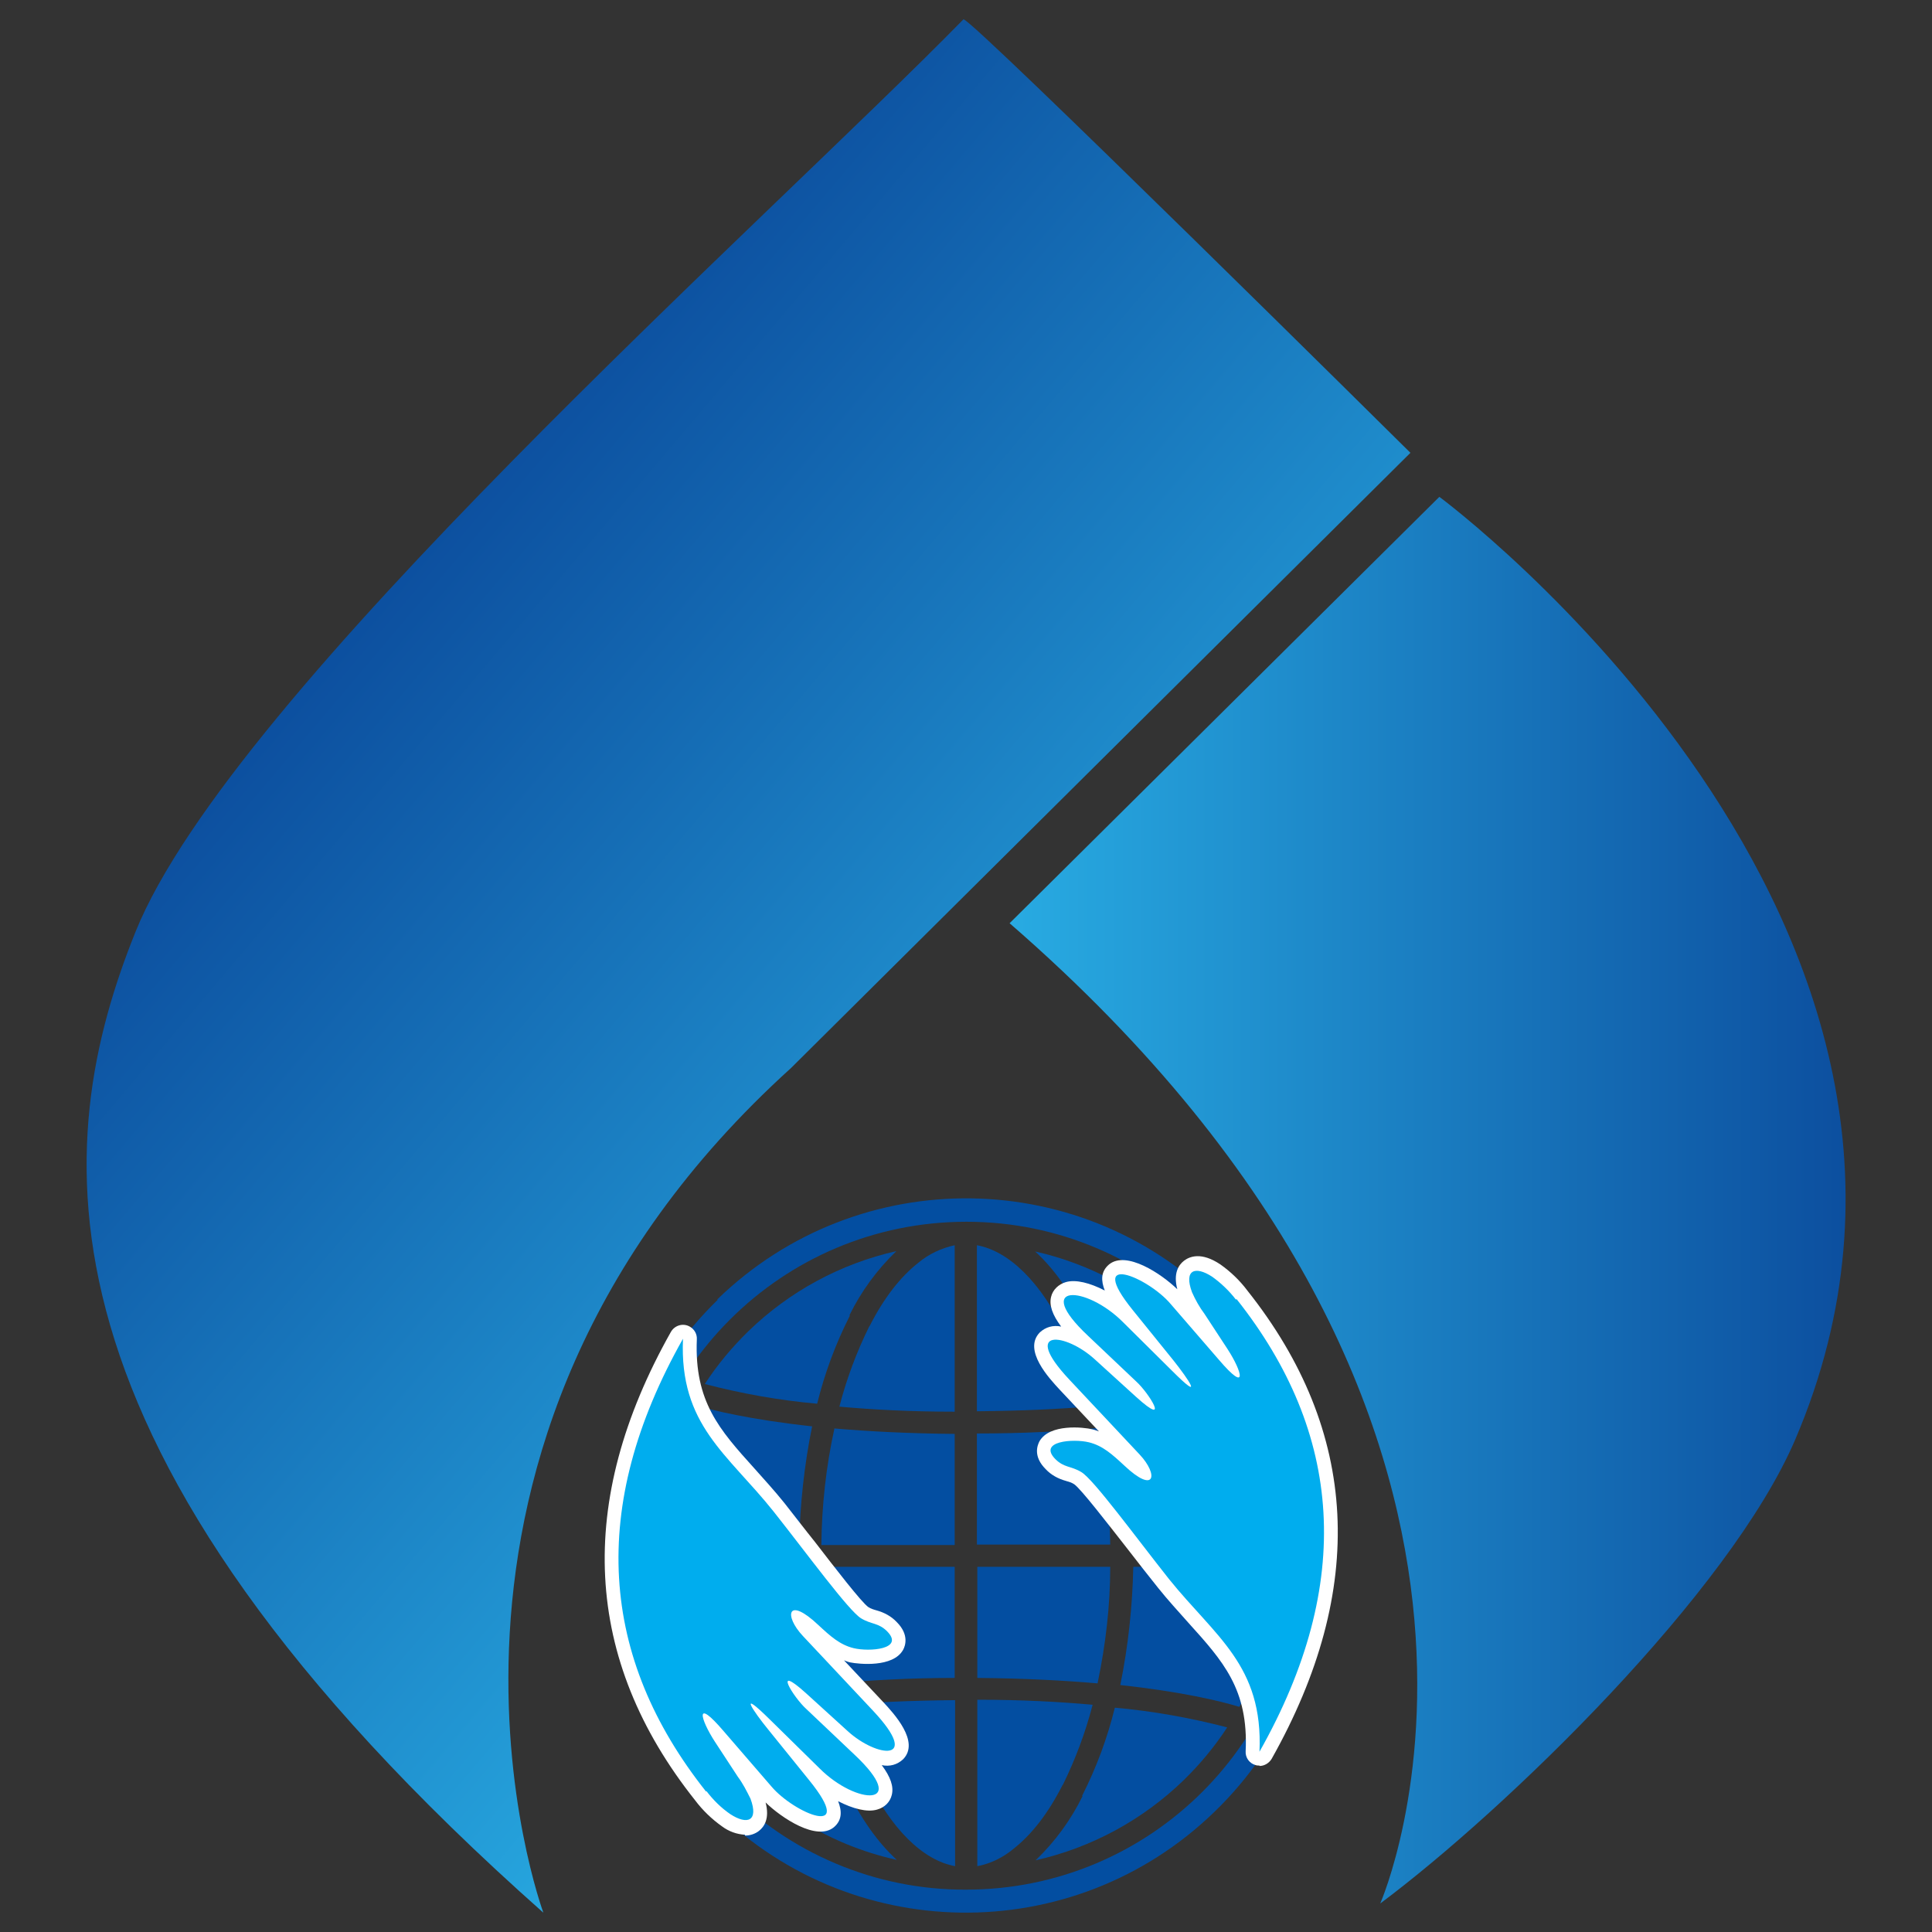 <?xml version="1.0" encoding="UTF-8"?>
<svg id="Layer_1" xmlns="http://www.w3.org/2000/svg" xmlns:xlink="http://www.w3.org/1999/xlink" version="1.1" viewBox="0 0 460.8 460.8">
  <rect x="0" y="0" width="460.8" height="460.8" fill="#333333" stroke="none"/>
  <!-- Generator: Adobe Illustrator 29.0.1, SVG Export Plug-In . SVG Version: 2.1.0 Build 192)  -->
  <defs>
    <style>
      .st0 {
        fill: #034ea1;
      }

      .st1 {
        fill: #00adee;
      }

      .st1, .st2, .st3 {
        fill-rule: evenodd;
      }

      .st4 {
        fill: #fff;
      }

      .st2 {
        fill: url(#linear-gradient);
      }

      .st3 {
        fill: url(#linear-gradient1);
      }
    </style>
    <linearGradient id="linear-gradient" x1="273.4" y1="2188.1" x2="83.5" y2="2027.2" gradientTransform="translate(0 -1878.4)" gradientUnits="userSpaceOnUse">
      <stop offset="0" stop-color="#28abe2"/>
      <stop offset="1" stop-color="#0c4f9f"/>
    </linearGradient>
    <linearGradient id="linear-gradient1" x1="240.8" y1="2164.7" x2="440.2" y2="2164.7" gradientTransform="translate(0 -1878.4)" gradientUnits="userSpaceOnUse">
      <stop offset="0" stop-color="#28abe2"/>
      <stop offset="1" stop-color="#0c4f9f"/>
    </linearGradient>
  </defs>
  <path class="st2" d="M229.8,4.6C182.6,52.8,55.2,165.4,32.3,222.3c-20,49.8-28.5,122.4,97.3,233.9,0,0-41.1-110.8,59.1-201.5l147.7-146.7S232,4.6,229.8,4.6"/>
  <path class="st3" d="M240.8,220.2l102.5-101.7s137.5,101.7,84.9,224.8c-15.6,36.5-69,88.3-99,110.7,0,0,50.1-113.5-88.4-233.8"/>
  <path class="st0" d="M261.8,401.5c-8.1-.7-17.6-1.2-28.7-1.3v-26.5h31.7c0,9.3-1.1,18.6-3,27.7"/>
  <path class="st0" d="M264.8,368.4h-31.8v-26.5c11.1,0,20.6-.5,28.7-1.3,1.9,9.1,3,18.4,3.1,27.7"/>
  <path class="st0" d="M254.2,318c2.7,5.6,4.8,11.4,6.3,17.4-7.8.7-16.9,1.1-27.5,1.2v-39.6c7.7,1.4,15.3,8.9,21.1,21"/>
  <path class="st0" d="M253.4,425.8c-3.4,6.7-7.3,11.7-11.6,15.1-2.5,2.1-5.5,3.6-8.7,4.2v-39.7c10.6,0,19.7.5,27.5,1.2-1.7,6.6-4.1,13-7.1,19.1"/>
  <path class="st0" d="M258.1,428.3c3.4-6.7,6-13.7,7.8-21,9,.8,18,2.4,26.8,4.7-3,4.6-6.5,8.8-10.4,12.6-9.8,9.5-22,16.1-35.3,19.1,4.6-4.4,8.4-9.6,11.2-15.3"/>
  <path class="st0" d="M259,315.6c-3.6-7.4-7.7-13.1-12.1-17.1,4.1.9,8.1,2.2,12,3.8,9.4,3.9,17.9,9.7,24.9,17,3.3,3.4,6.2,7,8.8,10.9-8.8,2.3-17.7,3.8-26.8,4.6-1.6-6.6-4-13.1-6.9-19.3"/>
  <path class="st0" d="M267.1,340.1c14.7-1.6,23.9-3.8,28.4-5.2,5.7,10.2,8.9,21.7,9.3,33.4h-34.7c-.1-9.5-1.2-19-3.1-28.2"/>
  <path class="st0" d="M270.2,373.7h34.7c-.4,11.7-3.6,23.2-9.3,33.4-4.6-1.4-13.7-3.6-28.4-5.2,1.9-9.3,2.9-18.8,3.1-28.2"/>
  <path class="st0" d="M190.6,368.4h-34.6c.4-11.7,3.6-23.2,9.3-33.4,4.6,1.4,13.7,3.6,28.4,5.2-1.9,9.3-2.9,18.8-3.1,28.2"/>
  <path class="st0" d="M200.3,406.7c7.8-.7,16.9-1.1,27.5-1.2v39.6c-7.7-1.4-15.3-8.9-21.1-21-2.7-5.6-4.8-11.5-6.3-17.5"/>
  <path class="st0" d="M201.8,426.5c3.6,7.4,7.7,13.1,12.1,17.1-4.1-.9-8.2-2.2-12.1-3.8-9.4-3.9-17.9-9.7-24.9-17-3.3-3.4-6.2-7-8.8-10.9,8.8-2.3,17.7-3.8,26.8-4.7,1.7,6.7,4,13.1,6.9,19.3"/>
  <path class="st0" d="M202.7,313.8c-3.4,6.7-6,13.7-7.8,21-9-.8-18-2.4-26.8-4.7,3-4.6,6.5-8.8,10.4-12.6,9.8-9.5,22-16.1,35.3-19.1-4.6,4.4-8.4,9.6-11.2,15.3"/>
  <path class="st0" d="M173.1,426.5h0c15,15.5,35.7,24.3,57.3,24.2h0c44,0,79.7-35.6,79.7-79.6s-35.6-79.7-79.6-79.7h0c-44,0-79.7,35.6-79.7,79.5s8,40.6,22.4,55.5M171.1,309.9c33.8-32.8,87.7-32,120.4,1.8,32.8,33.8,32,87.7-1.8,120.4-33.8,32.8-87.7,32-120.4-1.8h0c-32.6-33.8-31.8-87.6,1.9-120.3h-.1Z"/>
  <path class="st0" d="M190.6,373.7c.1,9.5,1.2,19,3.1,28.2-14.7,1.6-23.9,3.8-28.4,5.2-5.7-10.2-8.9-21.7-9.3-33.4h34.6Z"/>
  <path class="st0" d="M207.4,316.3c3.4-6.7,7.3-11.7,11.6-15.1,2.5-2.1,5.5-3.5,8.7-4.2v39.7c-10.6,0-19.7-.5-27.5-1.2,1.7-6.6,4.1-13,7.1-19.1"/>
  <path class="st0" d="M195.9,373.7h31.8v26.5c-11.1,0-20.6.6-28.7,1.3-1.9-9.1-3-18.4-3.1-27.7"/>
  <path class="st0" d="M199,340.7c8.1.7,17.6,1.2,28.7,1.3v26.5h-31.8c.1-9.3,1.1-18.6,3.1-27.7"/>
  <path class="st4" d="M300.4,421.1c-.3,0-.6,0-.9-.1-1.5-.4-2.5-1.8-2.4-3.3.7-14.8-5.4-21.5-13.7-30.7-2.3-2.6-4.8-5.3-7.2-8.3s-4.9-6.2-7.3-9.3c-4.7-6-11.1-14.3-12.7-15.4-.6-.4-1.3-.6-2-.8-1.8-.5-3.5-1.4-4.8-2.8-3-3-2-5.6-1.5-6.6,2.4-4.3,10.6-3.4,12.6-2.9.5.1,1,.3,1.6.5l-9.4-10c-2.4-2.6-8.8-9.4-4.7-13.6,1.4-1.3,3.2-1.8,5.1-1.4-2.1-2.8-2.9-5.1-2.4-7.1.4-1.7,1.8-3,3.5-3.5,2.4-.7,5.8.2,9.3,2-.9-2.3-1-4.5,1-6.2,4.1-3.4,12.5,2.2,16.3,5.9-1-3.8.3-5.8,1.6-6.8s4.1-2.2,8.7.9c2.4,1.7,4.6,3.8,6.4,6.2h0c26.7,33.6,28.6,71.2,5.8,111.7-.6,1-1.7,1.7-2.9,1.7h0ZM256.7,346.9c1,.3,2,.8,3,1.3,2.3,1.4,6.2,6.3,14.5,17,2.4,3.1,4.9,6.4,7.2,9.3s4.7,5.5,6.9,8c6.2,6.8,12.1,13.4,14.4,23.5,16-34.4,12.5-65.3-10.4-94.2h0c-1.3-1.7-2.9-3.3-4.6-4.6.7,1.4,1.5,2.8,2.4,4.1.9,1.4,1.8,2.8,2.8,4.2s1.8,2.8,2.7,4.2c3.9,6,4.5,9.3,2,11.2-3.2,2.4-6.6-1.5-9.3-4.7l-11.4-13.2c-1.5-1.6-3.1-3-5-4.1l1.1,1.3,9.7,12c4,5,6.6,8.2,3.8,10.8s-5.2-.1-9.1-4l-11.7-11.6c-2-2-4.3-3.6-6.8-4.7,1,1.1,2,2.2,3.1,3.2l11.5,10.9c.3.3,8,7.6,4.5,11.3-2.7,3-6.2-.2-9-2.8l-9.9-9c-1.2-1.1-2.5-2-3.9-2.7.6.8,1.4,1.7,2.4,2.8l16.8,17.9c3.8,4.1,4.8,8.2,2.4,10.5s-6.1,1.3-10.9-3.2c-2.7-2.5-4.5-4.1-6.8-4.6-.8-.2-1.5-.2-2.3-.2h-.1Z"/>
  <path class="st1" d="M294.9,309.8c25.3,31.9,28.2,67.8,5.5,108,.9-20.6-10.5-27.4-21.6-41.2-8-10.1-18-23.8-20.9-25.5-2.5-1.5-4.1-1-6.2-3.1-4.2-4.3,4.3-4.9,8-4,3.3.8,5.6,2.9,8.4,5.5,7.4,7,8.3,2.3,3.7-2.6l-16.8-17.9c-11.6-12.4-.8-11.1,6.1-4.8l9.9,9c8.3,7.5,3-1,0-3.7l-11.5-10.9c-13.4-12.6-.5-12.1,8.3-3.3l11.7,11.6c7.9,7.9,3.9,2,.4-2.4l-9.7-12c-11.5-14.2,3.6-7.9,9-1.5l11.5,13.3c7,8.2,5.6,2.9,2.1-2.5-1.8-2.8-3.7-5.6-5.5-8.4-1.2-1.6-2.2-3.4-3-5.2-2-5.4.8-6.3,4.8-3.7,2.1,1.5,4.1,3.4,5.7,5.5"/>
  <path class="st4" d="M177.7,437.6c-2-.1-3.9-.8-5.5-2-2.4-1.7-4.6-3.8-6.4-6.2h0c-26.7-33.6-28.6-71.2-5.8-111.7.9-1.6,2.9-2.2,4.5-1.3,1.1.6,1.8,1.8,1.7,3.1-.6,14.8,5.4,21.5,13.7,30.7,2.3,2.6,4.8,5.3,7.2,8.3,2.3,2.9,4.8,6.2,7.3,9.3,4.7,6.1,11.1,14.4,12.7,15.5.6.4,1.3.6,2,.8,1.8.5,3.5,1.4,4.8,2.8,3,3,2,5.7,1.5,6.6-2.4,4.3-10.6,3.4-12.6,3-.5-.1-1-.3-1.5-.5l9.4,10c2.4,2.6,8.8,9.4,4.7,13.6-1.4,1.3-3.2,1.8-5.1,1.4,2.1,2.8,2.9,5.1,2.4,7.1-.4,1.7-1.7,3-3.5,3.5-2.4.7-5.8-.2-9.3-2,.9,2.3,1,4.5-1,6.2-4.1,3.4-12.5-2.2-16.3-5.9,1,3.8-.3,5.8-1.6,6.8-.9.7-2.1,1.1-3.3,1.1v-.2ZM171,425.3c1.3,1.7,2.9,3.3,4.6,4.6-.7-1.4-1.5-2.8-2.4-4.1-.9-1.4-1.9-2.8-2.8-4.2s-1.9-2.8-2.7-4.2c-3.9-6-4.5-9.3-2-11.2,3.2-2.4,6.6,1.5,9.3,4.7l11.4,13.2c1.5,1.6,3.1,3,5,4.1-.3-.4-.7-.9-1-1.4l-9.7-12c-4-5-6.6-8.2-3.8-10.8s5.2.1,9.1,3.9l11.7,11.6c2,2,4.3,3.6,6.8,4.7-1-1.1-2-2.2-3.1-3.2l-11.6-10.9c-.3-.3-8-7.6-4.5-11.3,2.7-2.9,6.2.2,9,2.8l9.9,9c1.2,1.1,2.5,2,3.9,2.7-.6-.8-1.4-1.7-2.4-2.8l-16.8-17.9c-3.8-4.1-4.8-8.2-2.4-10.5s6.1-1.3,10.9,3.2c2.6,2.5,4.4,4.1,6.8,4.6.8.2,1.6.2,2.4.2-1-.3-2-.8-3-1.3-2.3-1.4-6.2-6.3-14.5-17-2.4-3.1-4.9-6.3-7.2-9.2s-4.7-5.5-6.9-8c-6.2-6.8-12.1-13.4-14.4-23.5-16,34.4-12.5,65.3,10.4,94.2h0Z"/>
  <path class="st1" d="M168.4,427.3c-25.3-31.9-28.2-67.8-5.5-108-.9,20.6,10.6,27.4,21.6,41.2,8,10.1,18,23.8,20.9,25.5,2.5,1.5,4.1,1,6.2,3.1,4.2,4.3-4.3,4.9-8,4-3.3-.8-5.6-2.9-8.4-5.5-7.4-7-8.3-2.3-3.7,2.6l16.8,17.9c11.6,12.4.8,11.1-6.1,4.8l-9.9-9c-8.3-7.5-3,1,0,3.7l11.5,10.9c13.4,12.6.5,12.1-8.3,3.3l-11.8-11.6c-8-7.9-4-2-.4,2.4l9.7,12c11.5,14.2-3.6,7.9-9,1.5l-11.4-13.2c-7-8.2-5.6-2.9-2.1,2.5,1.8,2.8,3.7,5.6,5.5,8.4,1.2,1.6,2.1,3.4,3,5.2,2,5.4-.8,6.3-4.8,3.7-2.2-1.5-4.1-3.4-5.7-5.5"/>
</svg>